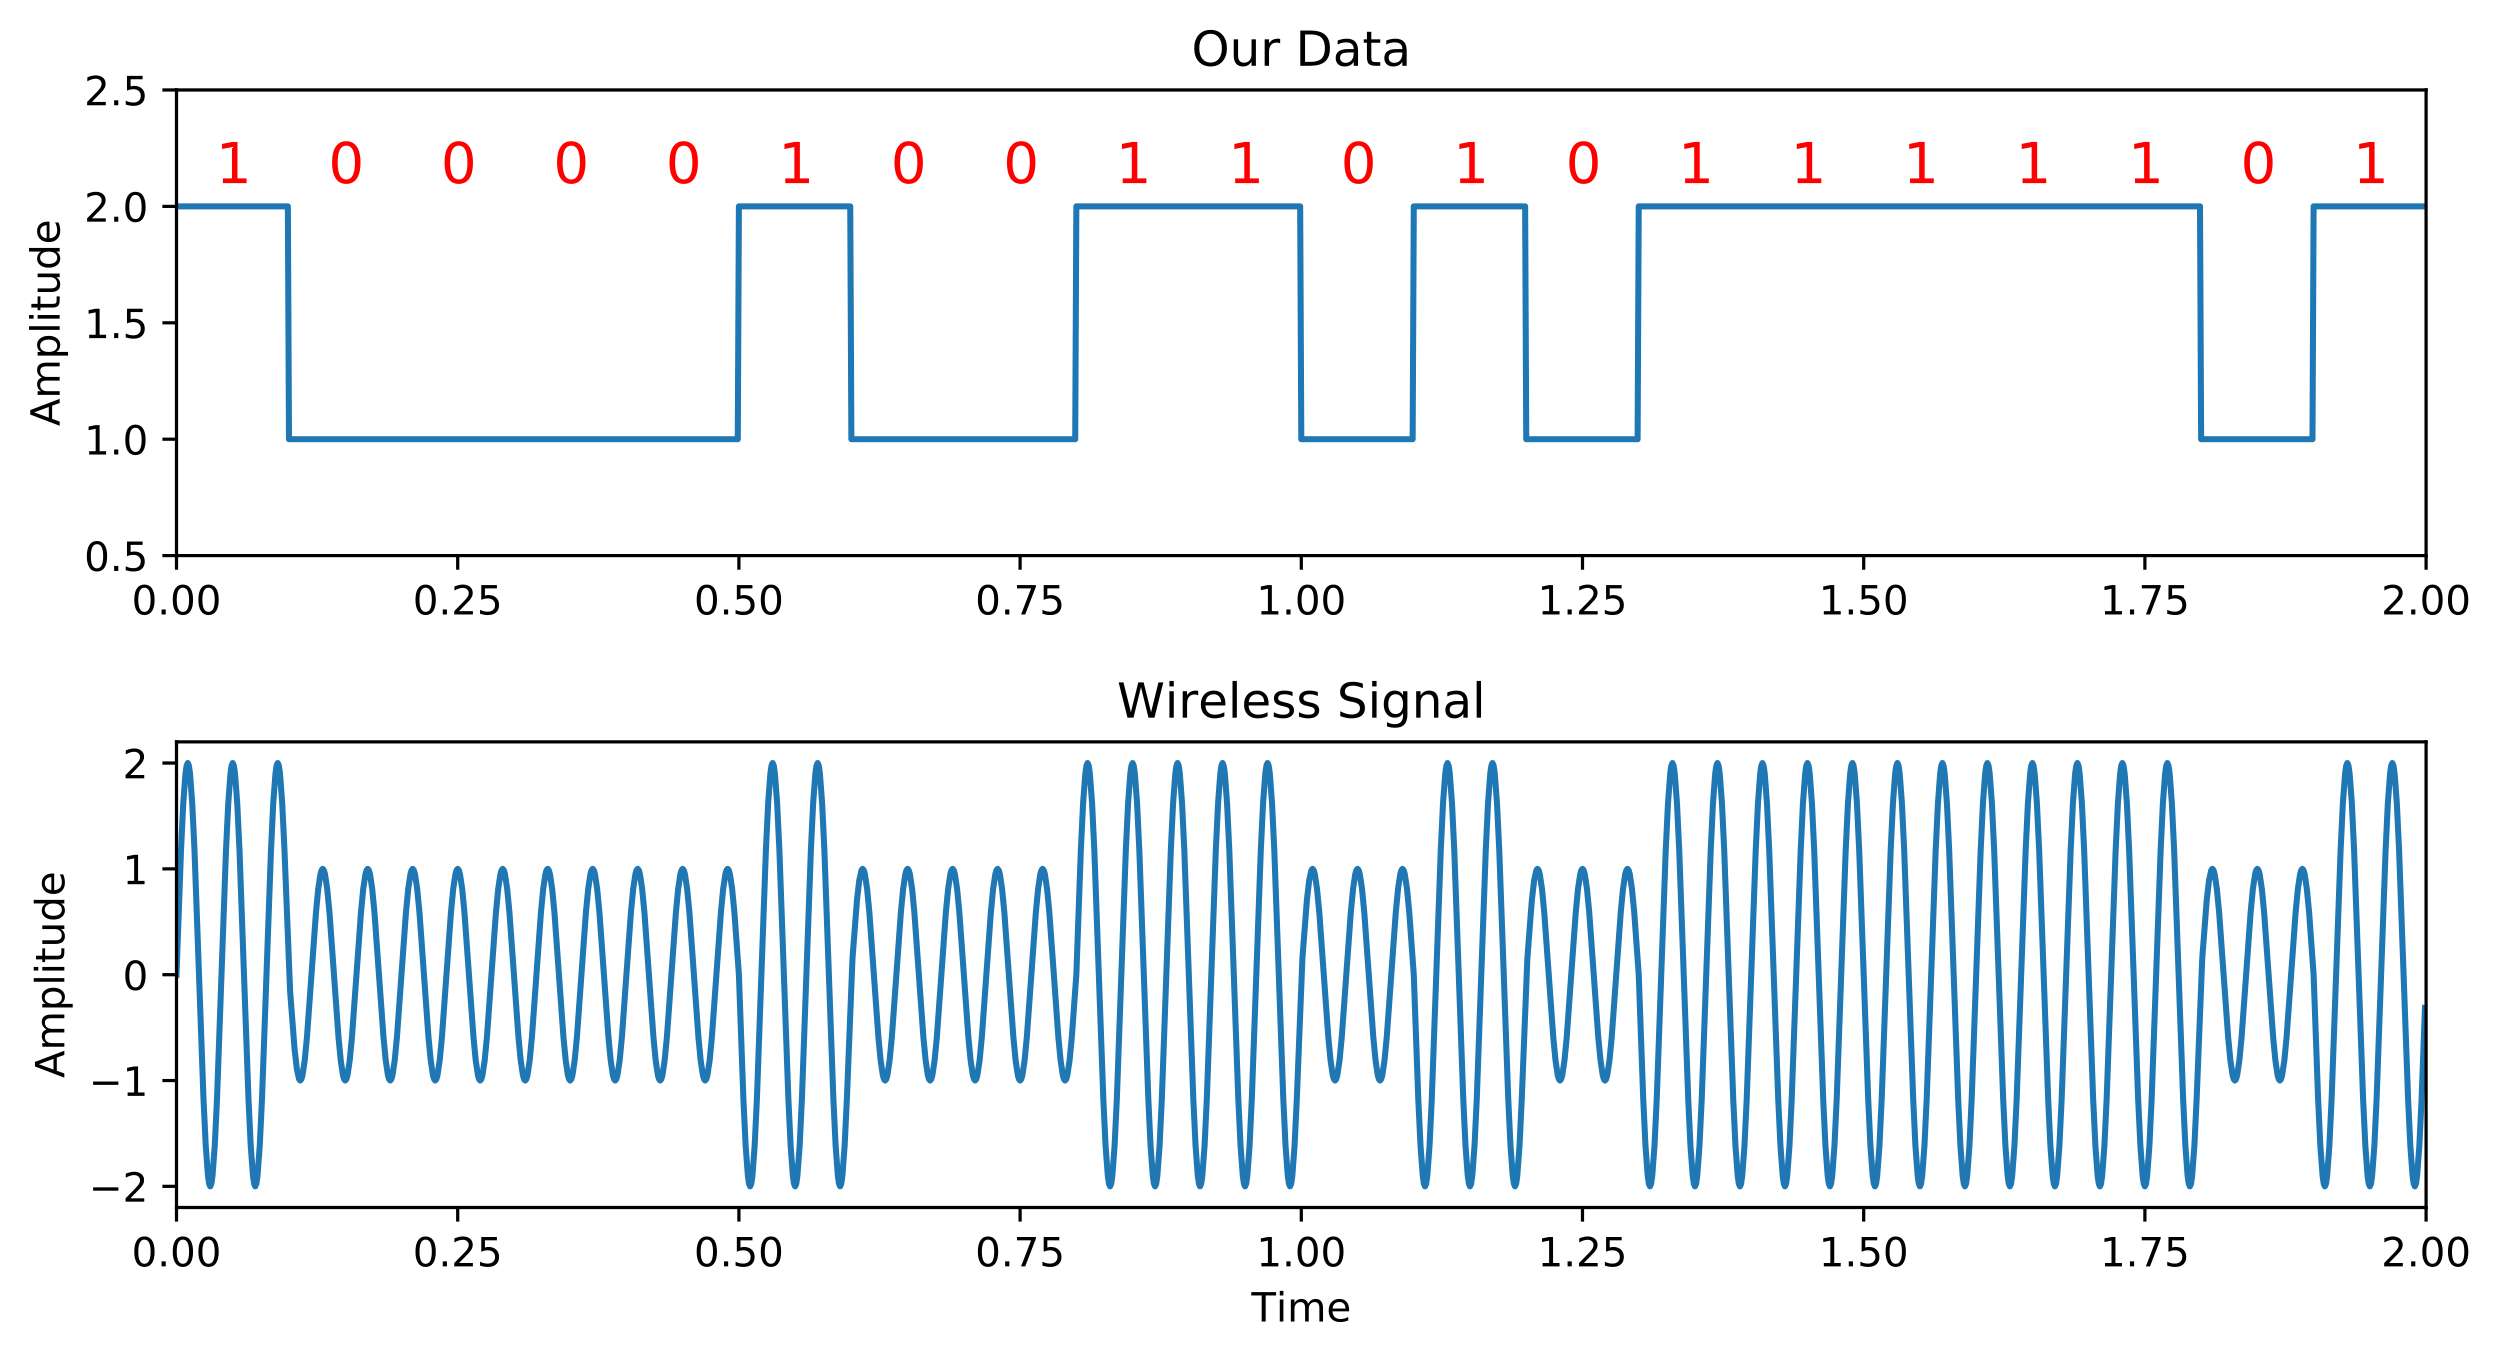 <?xml version="1.0" encoding="utf-8" standalone="no"?>
<!DOCTYPE svg PUBLIC "-//W3C//DTD SVG 1.1//EN"
  "http://www.w3.org/Graphics/SVG/1.1/DTD/svg11.dtd">
<!-- Created with matplotlib (https://matplotlib.org/) -->
<svg height="337.074pt" version="1.1" viewBox="0 0 620.114 337.074" width="620.114pt" xmlns="http://www.w3.org/2000/svg" xmlns:xlink="http://www.w3.org/1999/xlink">
 <defs>
  <style type="text/css">
*{stroke-linecap:butt;stroke-linejoin:round;}
  </style>
 </defs>
 <g id="figure_1">
  <g id="patch_1">
   <path d="M 0 337.074 
L 620.114 337.074 
L 620.114 0 
L 0 0 
z
" style="fill:#ffffff;"/>
  </g>
  <g id="axes_1">
   <g id="patch_2">
    <path d="M 43.781 137.818 
L 601.781 137.818 
L 601.781 22.318 
L 43.781 22.318 
z
" style="fill:#ffffff;"/>
   </g>
   <g id="matplotlib.axis_1">
    <g id="xtick_1">
     <g id="line2d_1">
      <defs>
       <path d="M 0 0 
L 0 3.5 
" id="m0d2f44da60" style="stroke:#000000;stroke-width:0.8;"/>
      </defs>
      <g>
       <use style="stroke:#000000;stroke-width:0.8;" x="43.781" xlink:href="#m0d2f44da60" y="137.818"/>
      </g>
     </g>
     <g id="text_1">
      <!-- 0.00 -->
      <defs>
       <path d="M 31.781 66.406 
Q 24.172 66.406 20.328 58.906 
Q 16.5 51.422 16.5 36.375 
Q 16.5 21.391 20.328 13.891 
Q 24.172 6.391 31.781 6.391 
Q 39.453 6.391 43.281 13.891 
Q 47.125 21.391 47.125 36.375 
Q 47.125 51.422 43.281 58.906 
Q 39.453 66.406 31.781 66.406 
z
M 31.781 74.219 
Q 44.047 74.219 50.516 64.516 
Q 56.984 54.828 56.984 36.375 
Q 56.984 17.969 50.516 8.266 
Q 44.047 -1.422 31.781 -1.422 
Q 19.531 -1.422 13.062 8.266 
Q 6.594 17.969 6.594 36.375 
Q 6.594 54.828 13.062 64.516 
Q 19.531 74.219 31.781 74.219 
z
" id="DejaVuSans-48"/>
       <path d="M 10.688 12.406 
L 21 12.406 
L 21 0 
L 10.688 0 
z
" id="DejaVuSans-46"/>
      </defs>
      <g transform="translate(32.648 152.417)scale(0.1 -0.1)">
       <use xlink:href="#DejaVuSans-48"/>
       <use x="63.623" xlink:href="#DejaVuSans-46"/>
       <use x="95.41" xlink:href="#DejaVuSans-48"/>
       <use x="159.033" xlink:href="#DejaVuSans-48"/>
      </g>
     </g>
    </g>
    <g id="xtick_2">
     <g id="line2d_2">
      <g>
       <use style="stroke:#000000;stroke-width:0.8;" x="113.531" xlink:href="#m0d2f44da60" y="137.818"/>
      </g>
     </g>
     <g id="text_2">
      <!-- 0.25 -->
      <defs>
       <path d="M 19.188 8.297 
L 53.609 8.297 
L 53.609 0 
L 7.328 0 
L 7.328 8.297 
Q 12.938 14.109 22.625 23.891 
Q 32.328 33.688 34.812 36.531 
Q 39.547 41.844 41.422 45.531 
Q 43.312 49.219 43.312 52.781 
Q 43.312 58.594 39.234 62.25 
Q 35.156 65.922 28.609 65.922 
Q 23.969 65.922 18.812 64.312 
Q 13.672 62.703 7.812 59.422 
L 7.812 69.391 
Q 13.766 71.781 18.938 73 
Q 24.125 74.219 28.422 74.219 
Q 39.75 74.219 46.484 68.547 
Q 53.219 62.891 53.219 53.422 
Q 53.219 48.922 51.531 44.891 
Q 49.859 40.875 45.406 35.406 
Q 44.188 33.984 37.641 27.219 
Q 31.109 20.453 19.188 8.297 
z
" id="DejaVuSans-50"/>
       <path d="M 10.797 72.906 
L 49.516 72.906 
L 49.516 64.594 
L 19.828 64.594 
L 19.828 46.734 
Q 21.969 47.469 24.109 47.828 
Q 26.266 48.188 28.422 48.188 
Q 40.625 48.188 47.75 41.5 
Q 54.891 34.812 54.891 23.391 
Q 54.891 11.625 47.562 5.094 
Q 40.234 -1.422 26.906 -1.422 
Q 22.312 -1.422 17.547 -0.641 
Q 12.797 0.141 7.719 1.703 
L 7.719 11.625 
Q 12.109 9.234 16.797 8.062 
Q 21.484 6.891 26.703 6.891 
Q 35.156 6.891 40.078 11.328 
Q 45.016 15.766 45.016 23.391 
Q 45.016 31 40.078 35.438 
Q 35.156 39.891 26.703 39.891 
Q 22.75 39.891 18.812 39.016 
Q 14.891 38.141 10.797 36.281 
z
" id="DejaVuSans-53"/>
      </defs>
      <g transform="translate(102.398 152.417)scale(0.1 -0.1)">
       <use xlink:href="#DejaVuSans-48"/>
       <use x="63.623" xlink:href="#DejaVuSans-46"/>
       <use x="95.41" xlink:href="#DejaVuSans-50"/>
       <use x="159.033" xlink:href="#DejaVuSans-53"/>
      </g>
     </g>
    </g>
    <g id="xtick_3">
     <g id="line2d_3">
      <g>
       <use style="stroke:#000000;stroke-width:0.8;" x="183.281" xlink:href="#m0d2f44da60" y="137.818"/>
      </g>
     </g>
     <g id="text_3">
      <!-- 0.50 -->
      <g transform="translate(172.148 152.417)scale(0.1 -0.1)">
       <use xlink:href="#DejaVuSans-48"/>
       <use x="63.623" xlink:href="#DejaVuSans-46"/>
       <use x="95.41" xlink:href="#DejaVuSans-53"/>
       <use x="159.033" xlink:href="#DejaVuSans-48"/>
      </g>
     </g>
    </g>
    <g id="xtick_4">
     <g id="line2d_4">
      <g>
       <use style="stroke:#000000;stroke-width:0.8;" x="253.031" xlink:href="#m0d2f44da60" y="137.818"/>
      </g>
     </g>
     <g id="text_4">
      <!-- 0.75 -->
      <defs>
       <path d="M 8.203 72.906 
L 55.078 72.906 
L 55.078 68.703 
L 28.609 0 
L 18.312 0 
L 43.219 64.594 
L 8.203 64.594 
z
" id="DejaVuSans-55"/>
      </defs>
      <g transform="translate(241.898 152.417)scale(0.1 -0.1)">
       <use xlink:href="#DejaVuSans-48"/>
       <use x="63.623" xlink:href="#DejaVuSans-46"/>
       <use x="95.41" xlink:href="#DejaVuSans-55"/>
       <use x="159.033" xlink:href="#DejaVuSans-53"/>
      </g>
     </g>
    </g>
    <g id="xtick_5">
     <g id="line2d_5">
      <g>
       <use style="stroke:#000000;stroke-width:0.8;" x="322.781" xlink:href="#m0d2f44da60" y="137.818"/>
      </g>
     </g>
     <g id="text_5">
      <!-- 1.00 -->
      <defs>
       <path d="M 12.406 8.297 
L 28.516 8.297 
L 28.516 63.922 
L 10.984 60.406 
L 10.984 69.391 
L 28.422 72.906 
L 38.281 72.906 
L 38.281 8.297 
L 54.391 8.297 
L 54.391 0 
L 12.406 0 
z
" id="DejaVuSans-49"/>
      </defs>
      <g transform="translate(311.648 152.417)scale(0.1 -0.1)">
       <use xlink:href="#DejaVuSans-49"/>
       <use x="63.623" xlink:href="#DejaVuSans-46"/>
       <use x="95.41" xlink:href="#DejaVuSans-48"/>
       <use x="159.033" xlink:href="#DejaVuSans-48"/>
      </g>
     </g>
    </g>
    <g id="xtick_6">
     <g id="line2d_6">
      <g>
       <use style="stroke:#000000;stroke-width:0.8;" x="392.531" xlink:href="#m0d2f44da60" y="137.818"/>
      </g>
     </g>
     <g id="text_6">
      <!-- 1.25 -->
      <g transform="translate(381.398 152.417)scale(0.1 -0.1)">
       <use xlink:href="#DejaVuSans-49"/>
       <use x="63.623" xlink:href="#DejaVuSans-46"/>
       <use x="95.41" xlink:href="#DejaVuSans-50"/>
       <use x="159.033" xlink:href="#DejaVuSans-53"/>
      </g>
     </g>
    </g>
    <g id="xtick_7">
     <g id="line2d_7">
      <g>
       <use style="stroke:#000000;stroke-width:0.8;" x="462.281" xlink:href="#m0d2f44da60" y="137.818"/>
      </g>
     </g>
     <g id="text_7">
      <!-- 1.50 -->
      <g transform="translate(451.148 152.417)scale(0.1 -0.1)">
       <use xlink:href="#DejaVuSans-49"/>
       <use x="63.623" xlink:href="#DejaVuSans-46"/>
       <use x="95.41" xlink:href="#DejaVuSans-53"/>
       <use x="159.033" xlink:href="#DejaVuSans-48"/>
      </g>
     </g>
    </g>
    <g id="xtick_8">
     <g id="line2d_8">
      <g>
       <use style="stroke:#000000;stroke-width:0.8;" x="532.031" xlink:href="#m0d2f44da60" y="137.818"/>
      </g>
     </g>
     <g id="text_8">
      <!-- 1.75 -->
      <g transform="translate(520.898 152.417)scale(0.1 -0.1)">
       <use xlink:href="#DejaVuSans-49"/>
       <use x="63.623" xlink:href="#DejaVuSans-46"/>
       <use x="95.41" xlink:href="#DejaVuSans-55"/>
       <use x="159.033" xlink:href="#DejaVuSans-53"/>
      </g>
     </g>
    </g>
    <g id="xtick_9">
     <g id="line2d_9">
      <g>
       <use style="stroke:#000000;stroke-width:0.8;" x="601.781" xlink:href="#m0d2f44da60" y="137.818"/>
      </g>
     </g>
     <g id="text_9">
      <!-- 2.00 -->
      <g transform="translate(590.648 152.417)scale(0.1 -0.1)">
       <use xlink:href="#DejaVuSans-50"/>
       <use x="63.623" xlink:href="#DejaVuSans-46"/>
       <use x="95.41" xlink:href="#DejaVuSans-48"/>
       <use x="159.033" xlink:href="#DejaVuSans-48"/>
      </g>
     </g>
    </g>
   </g>
   <g id="matplotlib.axis_2">
    <g id="ytick_1">
     <g id="line2d_10">
      <defs>
       <path d="M 0 0 
L -3.5 0 
" id="ma589d0f7f2" style="stroke:#000000;stroke-width:0.8;"/>
      </defs>
      <g>
       <use style="stroke:#000000;stroke-width:0.8;" x="43.781" xlink:href="#ma589d0f7f2" y="137.818"/>
      </g>
     </g>
     <g id="text_10">
      <!-- 0.5 -->
      <g transform="translate(20.878 141.617)scale(0.1 -0.1)">
       <use xlink:href="#DejaVuSans-48"/>
       <use x="63.623" xlink:href="#DejaVuSans-46"/>
       <use x="95.41" xlink:href="#DejaVuSans-53"/>
      </g>
     </g>
    </g>
    <g id="ytick_2">
     <g id="line2d_11">
      <g>
       <use style="stroke:#000000;stroke-width:0.8;" x="43.781" xlink:href="#ma589d0f7f2" y="108.943"/>
      </g>
     </g>
     <g id="text_11">
      <!-- 1.0 -->
      <g transform="translate(20.878 112.742)scale(0.1 -0.1)">
       <use xlink:href="#DejaVuSans-49"/>
       <use x="63.623" xlink:href="#DejaVuSans-46"/>
       <use x="95.41" xlink:href="#DejaVuSans-48"/>
      </g>
     </g>
    </g>
    <g id="ytick_3">
     <g id="line2d_12">
      <g>
       <use style="stroke:#000000;stroke-width:0.8;" x="43.781" xlink:href="#ma589d0f7f2" y="80.068"/>
      </g>
     </g>
     <g id="text_12">
      <!-- 1.5 -->
      <g transform="translate(20.878 83.867)scale(0.1 -0.1)">
       <use xlink:href="#DejaVuSans-49"/>
       <use x="63.623" xlink:href="#DejaVuSans-46"/>
       <use x="95.41" xlink:href="#DejaVuSans-53"/>
      </g>
     </g>
    </g>
    <g id="ytick_4">
     <g id="line2d_13">
      <g>
       <use style="stroke:#000000;stroke-width:0.8;" x="43.781" xlink:href="#ma589d0f7f2" y="51.193"/>
      </g>
     </g>
     <g id="text_13">
      <!-- 2.0 -->
      <g transform="translate(20.878 54.992)scale(0.1 -0.1)">
       <use xlink:href="#DejaVuSans-50"/>
       <use x="63.623" xlink:href="#DejaVuSans-46"/>
       <use x="95.41" xlink:href="#DejaVuSans-48"/>
      </g>
     </g>
    </g>
    <g id="ytick_5">
     <g id="line2d_14">
      <g>
       <use style="stroke:#000000;stroke-width:0.8;" x="43.781" xlink:href="#ma589d0f7f2" y="22.318"/>
      </g>
     </g>
     <g id="text_14">
      <!-- 2.5 -->
      <g transform="translate(20.878 26.117)scale(0.1 -0.1)">
       <use xlink:href="#DejaVuSans-50"/>
       <use x="63.623" xlink:href="#DejaVuSans-46"/>
       <use x="95.41" xlink:href="#DejaVuSans-53"/>
      </g>
     </g>
    </g>
    <g id="text_15">
     <!-- Amplitude -->
     <defs>
      <path d="M 34.188 63.188 
L 20.797 26.906 
L 47.609 26.906 
z
M 28.609 72.906 
L 39.797 72.906 
L 67.578 0 
L 57.328 0 
L 50.688 18.703 
L 17.828 18.703 
L 11.188 0 
L 0.781 0 
z
" id="DejaVuSans-65"/>
      <path d="M 52 44.188 
Q 55.375 50.25 60.062 53.125 
Q 64.75 56 71.094 56 
Q 79.641 56 84.281 50.016 
Q 88.922 44.047 88.922 33.016 
L 88.922 0 
L 79.891 0 
L 79.891 32.719 
Q 79.891 40.578 77.094 44.375 
Q 74.312 48.188 68.609 48.188 
Q 61.625 48.188 57.562 43.547 
Q 53.516 38.922 53.516 30.906 
L 53.516 0 
L 44.484 0 
L 44.484 32.719 
Q 44.484 40.625 41.703 44.406 
Q 38.922 48.188 33.109 48.188 
Q 26.219 48.188 22.156 43.531 
Q 18.109 38.875 18.109 30.906 
L 18.109 0 
L 9.078 0 
L 9.078 54.688 
L 18.109 54.688 
L 18.109 46.188 
Q 21.188 51.219 25.484 53.609 
Q 29.781 56 35.688 56 
Q 41.656 56 45.828 52.969 
Q 50 49.953 52 44.188 
z
" id="DejaVuSans-109"/>
      <path d="M 18.109 8.203 
L 18.109 -20.797 
L 9.078 -20.797 
L 9.078 54.688 
L 18.109 54.688 
L 18.109 46.391 
Q 20.953 51.266 25.266 53.625 
Q 29.594 56 35.594 56 
Q 45.562 56 51.781 48.094 
Q 58.016 40.188 58.016 27.297 
Q 58.016 14.406 51.781 6.484 
Q 45.562 -1.422 35.594 -1.422 
Q 29.594 -1.422 25.266 0.953 
Q 20.953 3.328 18.109 8.203 
z
M 48.688 27.297 
Q 48.688 37.203 44.609 42.844 
Q 40.531 48.484 33.406 48.484 
Q 26.266 48.484 22.188 42.844 
Q 18.109 37.203 18.109 27.297 
Q 18.109 17.391 22.188 11.75 
Q 26.266 6.109 33.406 6.109 
Q 40.531 6.109 44.609 11.75 
Q 48.688 17.391 48.688 27.297 
z
" id="DejaVuSans-112"/>
      <path d="M 9.422 75.984 
L 18.406 75.984 
L 18.406 0 
L 9.422 0 
z
" id="DejaVuSans-108"/>
      <path d="M 9.422 54.688 
L 18.406 54.688 
L 18.406 0 
L 9.422 0 
z
M 9.422 75.984 
L 18.406 75.984 
L 18.406 64.594 
L 9.422 64.594 
z
" id="DejaVuSans-105"/>
      <path d="M 18.312 70.219 
L 18.312 54.688 
L 36.812 54.688 
L 36.812 47.703 
L 18.312 47.703 
L 18.312 18.016 
Q 18.312 11.328 20.141 9.422 
Q 21.969 7.516 27.594 7.516 
L 36.812 7.516 
L 36.812 0 
L 27.594 0 
Q 17.188 0 13.234 3.875 
Q 9.281 7.766 9.281 18.016 
L 9.281 47.703 
L 2.688 47.703 
L 2.688 54.688 
L 9.281 54.688 
L 9.281 70.219 
z
" id="DejaVuSans-116"/>
      <path d="M 8.5 21.578 
L 8.5 54.688 
L 17.484 54.688 
L 17.484 21.922 
Q 17.484 14.156 20.5 10.266 
Q 23.531 6.391 29.594 6.391 
Q 36.859 6.391 41.078 11.031 
Q 45.312 15.672 45.312 23.688 
L 45.312 54.688 
L 54.297 54.688 
L 54.297 0 
L 45.312 0 
L 45.312 8.406 
Q 42.047 3.422 37.719 1 
Q 33.406 -1.422 27.688 -1.422 
Q 18.266 -1.422 13.375 4.438 
Q 8.5 10.297 8.5 21.578 
z
M 31.109 56 
z
" id="DejaVuSans-117"/>
      <path d="M 45.406 46.391 
L 45.406 75.984 
L 54.391 75.984 
L 54.391 0 
L 45.406 0 
L 45.406 8.203 
Q 42.578 3.328 38.25 0.953 
Q 33.938 -1.422 27.875 -1.422 
Q 17.969 -1.422 11.734 6.484 
Q 5.516 14.406 5.516 27.297 
Q 5.516 40.188 11.734 48.094 
Q 17.969 56 27.875 56 
Q 33.938 56 38.25 53.625 
Q 42.578 51.266 45.406 46.391 
z
M 14.797 27.297 
Q 14.797 17.391 18.875 11.75 
Q 22.953 6.109 30.078 6.109 
Q 37.203 6.109 41.297 11.75 
Q 45.406 17.391 45.406 27.297 
Q 45.406 37.203 41.297 42.844 
Q 37.203 48.484 30.078 48.484 
Q 22.953 48.484 18.875 42.844 
Q 14.797 37.203 14.797 27.297 
z
" id="DejaVuSans-100"/>
      <path d="M 56.203 29.594 
L 56.203 25.203 
L 14.891 25.203 
Q 15.484 15.922 20.484 11.062 
Q 25.484 6.203 34.422 6.203 
Q 39.594 6.203 44.453 7.469 
Q 49.312 8.734 54.109 11.281 
L 54.109 2.781 
Q 49.266 0.734 44.188 -0.344 
Q 39.109 -1.422 33.891 -1.422 
Q 20.797 -1.422 13.156 6.188 
Q 5.516 13.812 5.516 26.812 
Q 5.516 40.234 12.766 48.109 
Q 20.016 56 32.328 56 
Q 43.359 56 49.781 48.891 
Q 56.203 41.797 56.203 29.594 
z
M 47.219 32.234 
Q 47.125 39.594 43.094 43.984 
Q 39.062 48.391 32.422 48.391 
Q 24.906 48.391 20.391 44.141 
Q 15.875 39.891 15.188 32.172 
z
" id="DejaVuSans-101"/>
     </defs>
     <g transform="translate(14.798 105.691)rotate(-90)scale(0.1 -0.1)">
      <use xlink:href="#DejaVuSans-65"/>
      <use x="68.408" xlink:href="#DejaVuSans-109"/>
      <use x="165.82" xlink:href="#DejaVuSans-112"/>
      <use x="229.297" xlink:href="#DejaVuSans-108"/>
      <use x="257.08" xlink:href="#DejaVuSans-105"/>
      <use x="284.863" xlink:href="#DejaVuSans-116"/>
      <use x="324.072" xlink:href="#DejaVuSans-117"/>
      <use x="387.451" xlink:href="#DejaVuSans-100"/>
      <use x="450.928" xlink:href="#DejaVuSans-101"/>
     </g>
    </g>
   </g>
   <g id="line2d_15">
    <path clip-path="url(#p7cd2fe6e8d)" d="M 43.781 51.193 
L 71.402 51.193 
L 71.681 108.943 
L 183.002 108.943 
L 183.281 51.193 
L 210.902 51.193 
L 211.181 108.943 
L 266.702 108.943 
L 266.981 51.193 
L 322.502 51.193 
L 322.781 108.943 
L 350.402 108.943 
L 350.681 51.193 
L 378.302 51.193 
L 378.581 108.943 
L 406.202 108.943 
L 406.481 51.193 
L 545.702 51.193 
L 545.981 108.943 
L 573.602 108.943 
L 573.881 51.193 
L 601.502 51.193 
L 601.502 51.193 
" style="fill:none;stroke:#1f77b4;stroke-linecap:square;stroke-width:1.5;"/>
   </g>
   <g id="patch_3">
    <path d="M 43.781 137.818 
L 43.781 22.318 
" style="fill:none;stroke:#000000;stroke-linecap:square;stroke-linejoin:miter;stroke-width:0.8;"/>
   </g>
   <g id="patch_4">
    <path d="M 601.781 137.818 
L 601.781 22.318 
" style="fill:none;stroke:#000000;stroke-linecap:square;stroke-linejoin:miter;stroke-width:0.8;"/>
   </g>
   <g id="patch_5">
    <path d="M 43.781 137.818 
L 601.781 137.818 
" style="fill:none;stroke:#000000;stroke-linecap:square;stroke-linejoin:miter;stroke-width:0.8;"/>
   </g>
   <g id="patch_6">
    <path d="M 43.781 22.318 
L 601.781 22.318 
" style="fill:none;stroke:#000000;stroke-linecap:square;stroke-linejoin:miter;stroke-width:0.8;"/>
   </g>
   <g id="text_16">
    <!-- 1 -->
    <g style="fill:#ff0000;" transform="translate(53.546 45.418)scale(0.14 -0.14)">
     <use xlink:href="#DejaVuSans-49"/>
    </g>
   </g>
   <g id="text_17">
    <!-- 0 -->
    <g style="fill:#ff0000;" transform="translate(81.446 45.418)scale(0.14 -0.14)">
     <use xlink:href="#DejaVuSans-48"/>
    </g>
   </g>
   <g id="text_18">
    <!-- 0 -->
    <g style="fill:#ff0000;" transform="translate(109.346 45.418)scale(0.14 -0.14)">
     <use xlink:href="#DejaVuSans-48"/>
    </g>
   </g>
   <g id="text_19">
    <!-- 0 -->
    <g style="fill:#ff0000;" transform="translate(137.246 45.418)scale(0.14 -0.14)">
     <use xlink:href="#DejaVuSans-48"/>
    </g>
   </g>
   <g id="text_20">
    <!-- 0 -->
    <g style="fill:#ff0000;" transform="translate(165.146 45.418)scale(0.14 -0.14)">
     <use xlink:href="#DejaVuSans-48"/>
    </g>
   </g>
   <g id="text_21">
    <!-- 1 -->
    <g style="fill:#ff0000;" transform="translate(193.046 45.418)scale(0.14 -0.14)">
     <use xlink:href="#DejaVuSans-49"/>
    </g>
   </g>
   <g id="text_22">
    <!-- 0 -->
    <g style="fill:#ff0000;" transform="translate(220.946 45.418)scale(0.14 -0.14)">
     <use xlink:href="#DejaVuSans-48"/>
    </g>
   </g>
   <g id="text_23">
    <!-- 0 -->
    <g style="fill:#ff0000;" transform="translate(248.846 45.418)scale(0.14 -0.14)">
     <use xlink:href="#DejaVuSans-48"/>
    </g>
   </g>
   <g id="text_24">
    <!-- 1 -->
    <g style="fill:#ff0000;" transform="translate(276.746 45.418)scale(0.14 -0.14)">
     <use xlink:href="#DejaVuSans-49"/>
    </g>
   </g>
   <g id="text_25">
    <!-- 1 -->
    <g style="fill:#ff0000;" transform="translate(304.646 45.418)scale(0.14 -0.14)">
     <use xlink:href="#DejaVuSans-49"/>
    </g>
   </g>
   <g id="text_26">
    <!-- 0 -->
    <g style="fill:#ff0000;" transform="translate(332.546 45.418)scale(0.14 -0.14)">
     <use xlink:href="#DejaVuSans-48"/>
    </g>
   </g>
   <g id="text_27">
    <!-- 1 -->
    <g style="fill:#ff0000;" transform="translate(360.446 45.418)scale(0.14 -0.14)">
     <use xlink:href="#DejaVuSans-49"/>
    </g>
   </g>
   <g id="text_28">
    <!-- 0 -->
    <g style="fill:#ff0000;" transform="translate(388.346 45.418)scale(0.14 -0.14)">
     <use xlink:href="#DejaVuSans-48"/>
    </g>
   </g>
   <g id="text_29">
    <!-- 1 -->
    <g style="fill:#ff0000;" transform="translate(416.246 45.418)scale(0.14 -0.14)">
     <use xlink:href="#DejaVuSans-49"/>
    </g>
   </g>
   <g id="text_30">
    <!-- 1 -->
    <g style="fill:#ff0000;" transform="translate(444.146 45.418)scale(0.14 -0.14)">
     <use xlink:href="#DejaVuSans-49"/>
    </g>
   </g>
   <g id="text_31">
    <!-- 1 -->
    <g style="fill:#ff0000;" transform="translate(472.046 45.418)scale(0.14 -0.14)">
     <use xlink:href="#DejaVuSans-49"/>
    </g>
   </g>
   <g id="text_32">
    <!-- 1 -->
    <g style="fill:#ff0000;" transform="translate(499.946 45.418)scale(0.14 -0.14)">
     <use xlink:href="#DejaVuSans-49"/>
    </g>
   </g>
   <g id="text_33">
    <!-- 1 -->
    <g style="fill:#ff0000;" transform="translate(527.846 45.418)scale(0.14 -0.14)">
     <use xlink:href="#DejaVuSans-49"/>
    </g>
   </g>
   <g id="text_34">
    <!-- 0 -->
    <g style="fill:#ff0000;" transform="translate(555.746 45.418)scale(0.14 -0.14)">
     <use xlink:href="#DejaVuSans-48"/>
    </g>
   </g>
   <g id="text_35">
    <!-- 1 -->
    <g style="fill:#ff0000;" transform="translate(583.646 45.418)scale(0.14 -0.14)">
     <use xlink:href="#DejaVuSans-49"/>
    </g>
   </g>
   <g id="text_36">
    <!-- Our Data -->
    <defs>
     <path d="M 39.406 66.219 
Q 28.656 66.219 22.328 58.203 
Q 16.016 50.203 16.016 36.375 
Q 16.016 22.609 22.328 14.594 
Q 28.656 6.594 39.406 6.594 
Q 50.141 6.594 56.422 14.594 
Q 62.703 22.609 62.703 36.375 
Q 62.703 50.203 56.422 58.203 
Q 50.141 66.219 39.406 66.219 
z
M 39.406 74.219 
Q 54.734 74.219 63.906 63.938 
Q 73.094 53.656 73.094 36.375 
Q 73.094 19.141 63.906 8.859 
Q 54.734 -1.422 39.406 -1.422 
Q 24.031 -1.422 14.812 8.828 
Q 5.609 19.094 5.609 36.375 
Q 5.609 53.656 14.812 63.938 
Q 24.031 74.219 39.406 74.219 
z
" id="DejaVuSans-79"/>
     <path d="M 41.109 46.297 
Q 39.594 47.172 37.812 47.578 
Q 36.031 48 33.891 48 
Q 26.266 48 22.188 43.047 
Q 18.109 38.094 18.109 28.812 
L 18.109 0 
L 9.078 0 
L 9.078 54.688 
L 18.109 54.688 
L 18.109 46.188 
Q 20.953 51.172 25.484 53.578 
Q 30.031 56 36.531 56 
Q 37.453 56 38.578 55.875 
Q 39.703 55.766 41.062 55.516 
z
" id="DejaVuSans-114"/>
     <path id="DejaVuSans-32"/>
     <path d="M 19.672 64.797 
L 19.672 8.109 
L 31.594 8.109 
Q 46.688 8.109 53.688 14.938 
Q 60.688 21.781 60.688 36.531 
Q 60.688 51.172 53.688 57.984 
Q 46.688 64.797 31.594 64.797 
z
M 9.812 72.906 
L 30.078 72.906 
Q 51.266 72.906 61.172 64.094 
Q 71.094 55.281 71.094 36.531 
Q 71.094 17.672 61.125 8.828 
Q 51.172 0 30.078 0 
L 9.812 0 
z
" id="DejaVuSans-68"/>
     <path d="M 34.281 27.484 
Q 23.391 27.484 19.188 25 
Q 14.984 22.516 14.984 16.5 
Q 14.984 11.719 18.141 8.906 
Q 21.297 6.109 26.703 6.109 
Q 34.188 6.109 38.703 11.406 
Q 43.219 16.703 43.219 25.484 
L 43.219 27.484 
z
M 52.203 31.203 
L 52.203 0 
L 43.219 0 
L 43.219 8.297 
Q 40.141 3.328 35.547 0.953 
Q 30.953 -1.422 24.312 -1.422 
Q 15.922 -1.422 10.953 3.297 
Q 6 8.016 6 15.922 
Q 6 25.141 12.172 29.828 
Q 18.359 34.516 30.609 34.516 
L 43.219 34.516 
L 43.219 35.406 
Q 43.219 41.609 39.141 45 
Q 35.062 48.391 27.688 48.391 
Q 23 48.391 18.547 47.266 
Q 14.109 46.141 10.016 43.891 
L 10.016 52.203 
Q 14.938 54.109 19.578 55.047 
Q 24.219 56 28.609 56 
Q 40.484 56 46.344 49.844 
Q 52.203 43.703 52.203 31.203 
z
" id="DejaVuSans-97"/>
    </defs>
    <g transform="translate(295.556 16.318)scale(0.12 -0.12)">
     <use xlink:href="#DejaVuSans-79"/>
     <use x="78.711" xlink:href="#DejaVuSans-117"/>
     <use x="142.09" xlink:href="#DejaVuSans-114"/>
     <use x="183.203" xlink:href="#DejaVuSans-32"/>
     <use x="214.99" xlink:href="#DejaVuSans-68"/>
     <use x="291.992" xlink:href="#DejaVuSans-97"/>
     <use x="353.271" xlink:href="#DejaVuSans-116"/>
     <use x="392.48" xlink:href="#DejaVuSans-97"/>
    </g>
   </g>
  </g>
  <g id="axes_2">
   <g id="patch_7">
    <path d="M 43.781 299.518 
L 601.781 299.518 
L 601.781 184.018 
L 43.781 184.018 
z
" style="fill:#ffffff;"/>
   </g>
   <g id="matplotlib.axis_3">
    <g id="xtick_10">
     <g id="line2d_16">
      <g>
       <use style="stroke:#000000;stroke-width:0.8;" x="43.781" xlink:href="#m0d2f44da60" y="299.518"/>
      </g>
     </g>
     <g id="text_37">
      <!-- 0.00 -->
      <g transform="translate(32.648 314.117)scale(0.1 -0.1)">
       <use xlink:href="#DejaVuSans-48"/>
       <use x="63.623" xlink:href="#DejaVuSans-46"/>
       <use x="95.41" xlink:href="#DejaVuSans-48"/>
       <use x="159.033" xlink:href="#DejaVuSans-48"/>
      </g>
     </g>
    </g>
    <g id="xtick_11">
     <g id="line2d_17">
      <g>
       <use style="stroke:#000000;stroke-width:0.8;" x="113.531" xlink:href="#m0d2f44da60" y="299.518"/>
      </g>
     </g>
     <g id="text_38">
      <!-- 0.25 -->
      <g transform="translate(102.398 314.117)scale(0.1 -0.1)">
       <use xlink:href="#DejaVuSans-48"/>
       <use x="63.623" xlink:href="#DejaVuSans-46"/>
       <use x="95.41" xlink:href="#DejaVuSans-50"/>
       <use x="159.033" xlink:href="#DejaVuSans-53"/>
      </g>
     </g>
    </g>
    <g id="xtick_12">
     <g id="line2d_18">
      <g>
       <use style="stroke:#000000;stroke-width:0.8;" x="183.281" xlink:href="#m0d2f44da60" y="299.518"/>
      </g>
     </g>
     <g id="text_39">
      <!-- 0.50 -->
      <g transform="translate(172.148 314.117)scale(0.1 -0.1)">
       <use xlink:href="#DejaVuSans-48"/>
       <use x="63.623" xlink:href="#DejaVuSans-46"/>
       <use x="95.41" xlink:href="#DejaVuSans-53"/>
       <use x="159.033" xlink:href="#DejaVuSans-48"/>
      </g>
     </g>
    </g>
    <g id="xtick_13">
     <g id="line2d_19">
      <g>
       <use style="stroke:#000000;stroke-width:0.8;" x="253.031" xlink:href="#m0d2f44da60" y="299.518"/>
      </g>
     </g>
     <g id="text_40">
      <!-- 0.75 -->
      <g transform="translate(241.898 314.117)scale(0.1 -0.1)">
       <use xlink:href="#DejaVuSans-48"/>
       <use x="63.623" xlink:href="#DejaVuSans-46"/>
       <use x="95.41" xlink:href="#DejaVuSans-55"/>
       <use x="159.033" xlink:href="#DejaVuSans-53"/>
      </g>
     </g>
    </g>
    <g id="xtick_14">
     <g id="line2d_20">
      <g>
       <use style="stroke:#000000;stroke-width:0.8;" x="322.781" xlink:href="#m0d2f44da60" y="299.518"/>
      </g>
     </g>
     <g id="text_41">
      <!-- 1.00 -->
      <g transform="translate(311.648 314.117)scale(0.1 -0.1)">
       <use xlink:href="#DejaVuSans-49"/>
       <use x="63.623" xlink:href="#DejaVuSans-46"/>
       <use x="95.41" xlink:href="#DejaVuSans-48"/>
       <use x="159.033" xlink:href="#DejaVuSans-48"/>
      </g>
     </g>
    </g>
    <g id="xtick_15">
     <g id="line2d_21">
      <g>
       <use style="stroke:#000000;stroke-width:0.8;" x="392.531" xlink:href="#m0d2f44da60" y="299.518"/>
      </g>
     </g>
     <g id="text_42">
      <!-- 1.25 -->
      <g transform="translate(381.398 314.117)scale(0.1 -0.1)">
       <use xlink:href="#DejaVuSans-49"/>
       <use x="63.623" xlink:href="#DejaVuSans-46"/>
       <use x="95.41" xlink:href="#DejaVuSans-50"/>
       <use x="159.033" xlink:href="#DejaVuSans-53"/>
      </g>
     </g>
    </g>
    <g id="xtick_16">
     <g id="line2d_22">
      <g>
       <use style="stroke:#000000;stroke-width:0.8;" x="462.281" xlink:href="#m0d2f44da60" y="299.518"/>
      </g>
     </g>
     <g id="text_43">
      <!-- 1.50 -->
      <g transform="translate(451.148 314.117)scale(0.1 -0.1)">
       <use xlink:href="#DejaVuSans-49"/>
       <use x="63.623" xlink:href="#DejaVuSans-46"/>
       <use x="95.41" xlink:href="#DejaVuSans-53"/>
       <use x="159.033" xlink:href="#DejaVuSans-48"/>
      </g>
     </g>
    </g>
    <g id="xtick_17">
     <g id="line2d_23">
      <g>
       <use style="stroke:#000000;stroke-width:0.8;" x="532.031" xlink:href="#m0d2f44da60" y="299.518"/>
      </g>
     </g>
     <g id="text_44">
      <!-- 1.75 -->
      <g transform="translate(520.898 314.117)scale(0.1 -0.1)">
       <use xlink:href="#DejaVuSans-49"/>
       <use x="63.623" xlink:href="#DejaVuSans-46"/>
       <use x="95.41" xlink:href="#DejaVuSans-55"/>
       <use x="159.033" xlink:href="#DejaVuSans-53"/>
      </g>
     </g>
    </g>
    <g id="xtick_18">
     <g id="line2d_24">
      <g>
       <use style="stroke:#000000;stroke-width:0.8;" x="601.781" xlink:href="#m0d2f44da60" y="299.518"/>
      </g>
     </g>
     <g id="text_45">
      <!-- 2.00 -->
      <g transform="translate(590.648 314.117)scale(0.1 -0.1)">
       <use xlink:href="#DejaVuSans-50"/>
       <use x="63.623" xlink:href="#DejaVuSans-46"/>
       <use x="95.41" xlink:href="#DejaVuSans-48"/>
       <use x="159.033" xlink:href="#DejaVuSans-48"/>
      </g>
     </g>
    </g>
    <g id="text_46">
     <!-- Time -->
     <defs>
      <path d="M -0.297 72.906 
L 61.375 72.906 
L 61.375 64.594 
L 35.5 64.594 
L 35.5 0 
L 25.594 0 
L 25.594 64.594 
L -0.297 64.594 
z
" id="DejaVuSans-84"/>
     </defs>
     <g transform="translate(310.394 327.795)scale(0.1 -0.1)">
      <use xlink:href="#DejaVuSans-84"/>
      <use x="61.037" xlink:href="#DejaVuSans-105"/>
      <use x="88.82" xlink:href="#DejaVuSans-109"/>
      <use x="186.232" xlink:href="#DejaVuSans-101"/>
     </g>
    </g>
   </g>
   <g id="matplotlib.axis_4">
    <g id="ytick_6">
     <g id="line2d_25">
      <g>
       <use style="stroke:#000000;stroke-width:0.8;" x="43.781" xlink:href="#ma589d0f7f2" y="294.268"/>
      </g>
     </g>
     <g id="text_47">
      <!-- −2 -->
      <defs>
       <path d="M 10.594 35.5 
L 73.188 35.5 
L 73.188 27.203 
L 10.594 27.203 
z
" id="DejaVuSans-8722"/>
      </defs>
      <g transform="translate(22.039 298.067)scale(0.1 -0.1)">
       <use xlink:href="#DejaVuSans-8722"/>
       <use x="83.789" xlink:href="#DejaVuSans-50"/>
      </g>
     </g>
    </g>
    <g id="ytick_7">
     <g id="line2d_26">
      <g>
       <use style="stroke:#000000;stroke-width:0.8;" x="43.781" xlink:href="#ma589d0f7f2" y="268.018"/>
      </g>
     </g>
     <g id="text_48">
      <!-- −1 -->
      <g transform="translate(22.039 271.817)scale(0.1 -0.1)">
       <use xlink:href="#DejaVuSans-8722"/>
       <use x="83.789" xlink:href="#DejaVuSans-49"/>
      </g>
     </g>
    </g>
    <g id="ytick_8">
     <g id="line2d_27">
      <g>
       <use style="stroke:#000000;stroke-width:0.8;" x="43.781" xlink:href="#ma589d0f7f2" y="241.768"/>
      </g>
     </g>
     <g id="text_49">
      <!-- 0 -->
      <g transform="translate(30.419 245.567)scale(0.1 -0.1)">
       <use xlink:href="#DejaVuSans-48"/>
      </g>
     </g>
    </g>
    <g id="ytick_9">
     <g id="line2d_28">
      <g>
       <use style="stroke:#000000;stroke-width:0.8;" x="43.781" xlink:href="#ma589d0f7f2" y="215.518"/>
      </g>
     </g>
     <g id="text_50">
      <!-- 1 -->
      <g transform="translate(30.419 219.317)scale(0.1 -0.1)">
       <use xlink:href="#DejaVuSans-49"/>
      </g>
     </g>
    </g>
    <g id="ytick_10">
     <g id="line2d_29">
      <g>
       <use style="stroke:#000000;stroke-width:0.8;" x="43.781" xlink:href="#ma589d0f7f2" y="189.268"/>
      </g>
     </g>
     <g id="text_51">
      <!-- 2 -->
      <g transform="translate(30.419 193.067)scale(0.1 -0.1)">
       <use xlink:href="#DejaVuSans-50"/>
      </g>
     </g>
    </g>
    <g id="text_52">
     <!-- Amplitude -->
     <g transform="translate(15.959 267.391)rotate(-90)scale(0.1 -0.1)">
      <use xlink:href="#DejaVuSans-65"/>
      <use x="68.408" xlink:href="#DejaVuSans-109"/>
      <use x="165.82" xlink:href="#DejaVuSans-112"/>
      <use x="229.297" xlink:href="#DejaVuSans-108"/>
      <use x="257.08" xlink:href="#DejaVuSans-105"/>
      <use x="284.863" xlink:href="#DejaVuSans-116"/>
      <use x="324.072" xlink:href="#DejaVuSans-117"/>
      <use x="387.451" xlink:href="#DejaVuSans-100"/>
      <use x="450.928" xlink:href="#DejaVuSans-101"/>
     </g>
    </g>
   </g>
   <g id="line2d_30">
    <path clip-path="url(#pd086b8f2a8)" d="M 43.781 241.768 
L 44.897 210.909 
L 45.455 199.295 
L 46.013 191.838 
L 46.292 189.914 
L 46.571 189.268 
L 46.85 189.914 
L 47.129 191.838 
L 47.687 199.295 
L 48.245 210.909 
L 49.361 241.768 
L 50.477 272.627 
L 51.035 284.242 
L 51.593 291.699 
L 51.872 293.622 
L 52.151 294.268 
L 52.43 293.622 
L 52.709 291.699 
L 53.267 284.242 
L 53.825 272.627 
L 54.941 241.768 
L 56.057 210.909 
L 56.615 199.295 
L 57.173 191.838 
L 57.452 189.914 
L 57.731 189.268 
L 58.01 189.914 
L 58.289 191.838 
L 58.847 199.295 
L 59.405 210.909 
L 60.521 241.768 
L 61.637 272.627 
L 62.195 284.242 
L 62.753 291.699 
L 63.032 293.622 
L 63.311 294.268 
L 63.59 293.622 
L 63.869 291.699 
L 64.427 284.242 
L 64.985 272.627 
L 66.101 241.768 
L 67.217 210.909 
L 67.775 199.295 
L 68.333 191.838 
L 68.612 189.914 
L 68.891 189.268 
L 69.17 189.914 
L 69.449 191.838 
L 70.007 199.295 
L 70.565 210.909 
L 71.96 245.875 
L 73.076 260.33 
L 73.634 265.157 
L 74.192 267.695 
L 74.471 268.018 
L 74.75 267.695 
L 75.029 266.733 
L 75.587 263.005 
L 76.145 257.197 
L 77.261 241.768 
L 78.377 226.339 
L 78.935 220.531 
L 79.493 216.803 
L 79.772 215.841 
L 80.051 215.518 
L 80.33 215.841 
L 80.609 216.803 
L 81.167 220.531 
L 81.725 226.339 
L 82.841 241.768 
L 83.957 257.197 
L 84.515 263.005 
L 85.073 266.733 
L 85.352 267.695 
L 85.631 268.018 
L 85.91 267.695 
L 86.189 266.733 
L 86.747 263.005 
L 87.305 257.197 
L 88.421 241.768 
L 89.537 226.339 
L 90.095 220.531 
L 90.653 216.803 
L 90.932 215.841 
L 91.211 215.518 
L 91.49 215.841 
L 91.769 216.803 
L 92.327 220.531 
L 92.885 226.339 
L 94.001 241.768 
L 95.117 257.197 
L 95.675 263.005 
L 96.233 266.733 
L 96.512 267.695 
L 96.791 268.018 
L 97.07 267.695 
L 97.349 266.733 
L 97.907 263.005 
L 98.465 257.197 
L 99.581 241.768 
L 100.697 226.339 
L 101.255 220.531 
L 101.813 216.803 
L 102.092 215.841 
L 102.371 215.518 
L 102.65 215.841 
L 102.929 216.803 
L 103.487 220.531 
L 104.045 226.339 
L 105.161 241.768 
L 106.277 257.197 
L 106.835 263.005 
L 107.393 266.733 
L 107.672 267.695 
L 107.951 268.018 
L 108.23 267.695 
L 108.509 266.733 
L 109.067 263.005 
L 109.625 257.197 
L 110.741 241.768 
L 111.857 226.339 
L 112.415 220.531 
L 112.973 216.803 
L 113.252 215.841 
L 113.531 215.518 
L 113.81 215.841 
L 114.089 216.803 
L 114.647 220.531 
L 115.205 226.339 
L 116.321 241.768 
L 117.437 257.197 
L 117.995 263.005 
L 118.553 266.733 
L 118.832 267.695 
L 119.111 268.018 
L 119.39 267.695 
L 119.669 266.733 
L 120.227 263.005 
L 120.785 257.197 
L 121.901 241.768 
L 123.017 226.339 
L 123.575 220.531 
L 124.133 216.803 
L 124.412 215.841 
L 124.691 215.518 
L 124.97 215.841 
L 125.249 216.803 
L 125.807 220.531 
L 126.365 226.339 
L 127.481 241.768 
L 128.597 257.197 
L 129.155 263.005 
L 129.713 266.733 
L 129.992 267.695 
L 130.271 268.018 
L 130.55 267.695 
L 130.829 266.733 
L 131.387 263.005 
L 131.945 257.197 
L 133.061 241.768 
L 134.177 226.339 
L 134.735 220.531 
L 135.293 216.803 
L 135.572 215.841 
L 135.851 215.518 
L 136.13 215.841 
L 136.409 216.803 
L 136.967 220.531 
L 137.525 226.339 
L 138.641 241.768 
L 139.757 257.197 
L 140.315 263.005 
L 140.873 266.733 
L 141.152 267.695 
L 141.431 268.018 
L 141.71 267.695 
L 141.989 266.733 
L 142.547 263.005 
L 143.105 257.197 
L 144.221 241.768 
L 145.337 226.339 
L 145.895 220.531 
L 146.453 216.803 
L 146.732 215.841 
L 147.011 215.518 
L 147.29 215.841 
L 147.569 216.803 
L 148.127 220.531 
L 148.685 226.339 
L 149.801 241.768 
L 150.917 257.197 
L 151.475 263.005 
L 152.033 266.733 
L 152.312 267.695 
L 152.591 268.018 
L 152.87 267.695 
L 153.149 266.733 
L 153.707 263.005 
L 154.265 257.197 
L 155.381 241.768 
L 156.497 226.339 
L 157.055 220.531 
L 157.613 216.803 
L 157.892 215.841 
L 158.171 215.518 
L 158.45 215.841 
L 158.729 216.803 
L 159.287 220.531 
L 159.845 226.339 
L 160.961 241.768 
L 162.077 257.197 
L 162.635 263.005 
L 163.193 266.733 
L 163.472 267.695 
L 163.751 268.018 
L 164.03 267.695 
L 164.309 266.733 
L 164.867 263.005 
L 165.425 257.197 
L 166.541 241.768 
L 167.657 226.339 
L 168.215 220.531 
L 168.773 216.803 
L 169.052 215.841 
L 169.331 215.518 
L 169.61 215.841 
L 169.889 216.803 
L 170.447 220.531 
L 171.005 226.339 
L 172.121 241.768 
L 173.237 257.197 
L 173.795 263.005 
L 174.353 266.733 
L 174.632 267.695 
L 174.911 268.018 
L 175.19 267.695 
L 175.469 266.733 
L 176.027 263.005 
L 176.585 257.197 
L 177.701 241.768 
L 178.817 226.339 
L 179.375 220.531 
L 179.933 216.803 
L 180.212 215.841 
L 180.491 215.518 
L 180.77 215.841 
L 181.049 216.803 
L 181.607 220.531 
L 182.165 226.339 
L 183.281 241.768 
L 184.397 272.627 
L 184.955 284.242 
L 185.513 291.699 
L 185.792 293.622 
L 186.071 294.268 
L 186.35 293.622 
L 186.629 291.699 
L 187.187 284.242 
L 187.745 272.627 
L 188.861 241.768 
L 189.977 210.909 
L 190.535 199.295 
L 191.093 191.838 
L 191.372 189.914 
L 191.651 189.268 
L 191.93 189.914 
L 192.209 191.838 
L 192.767 199.295 
L 193.325 210.909 
L 194.441 241.768 
L 195.557 272.627 
L 196.115 284.242 
L 196.673 291.699 
L 196.952 293.622 
L 197.231 294.268 
L 197.51 293.622 
L 197.789 291.699 
L 198.347 284.242 
L 198.905 272.627 
L 200.021 241.768 
L 201.137 210.909 
L 201.695 199.295 
L 202.253 191.838 
L 202.532 189.914 
L 202.811 189.268 
L 203.09 189.914 
L 203.369 191.838 
L 203.927 199.295 
L 204.485 210.909 
L 205.601 241.768 
L 206.717 272.627 
L 207.275 284.242 
L 207.833 291.699 
L 208.112 293.622 
L 208.391 294.268 
L 208.67 293.622 
L 208.949 291.699 
L 209.507 284.242 
L 210.065 272.627 
L 211.46 237.662 
L 212.576 223.207 
L 213.134 218.379 
L 213.692 215.841 
L 213.971 215.518 
L 214.25 215.841 
L 214.529 216.803 
L 215.087 220.531 
L 215.645 226.339 
L 216.761 241.768 
L 217.877 257.197 
L 218.435 263.005 
L 218.993 266.733 
L 219.272 267.695 
L 219.551 268.018 
L 219.83 267.695 
L 220.109 266.733 
L 220.667 263.005 
L 221.225 257.197 
L 222.341 241.768 
L 223.457 226.339 
L 224.015 220.531 
L 224.573 216.803 
L 224.852 215.841 
L 225.131 215.518 
L 225.41 215.841 
L 225.689 216.803 
L 226.247 220.531 
L 226.805 226.339 
L 227.921 241.768 
L 229.037 257.197 
L 229.595 263.005 
L 230.153 266.733 
L 230.432 267.695 
L 230.711 268.018 
L 230.99 267.695 
L 231.269 266.733 
L 231.827 263.005 
L 232.385 257.197 
L 233.501 241.768 
L 234.617 226.339 
L 235.175 220.531 
L 235.733 216.803 
L 236.012 215.841 
L 236.291 215.518 
L 236.57 215.841 
L 236.849 216.803 
L 237.407 220.531 
L 237.965 226.339 
L 239.081 241.768 
L 240.197 257.197 
L 240.755 263.005 
L 241.313 266.733 
L 241.592 267.695 
L 241.871 268.018 
L 242.15 267.695 
L 242.429 266.733 
L 242.987 263.005 
L 243.545 257.197 
L 244.661 241.768 
L 245.777 226.339 
L 246.335 220.531 
L 246.893 216.803 
L 247.172 215.841 
L 247.451 215.518 
L 247.73 215.841 
L 248.009 216.803 
L 248.567 220.531 
L 249.125 226.339 
L 250.241 241.768 
L 251.357 257.197 
L 251.915 263.005 
L 252.473 266.733 
L 252.752 267.695 
L 253.031 268.018 
L 253.31 267.695 
L 253.589 266.733 
L 254.147 263.005 
L 254.705 257.197 
L 255.821 241.768 
L 256.937 226.339 
L 257.495 220.531 
L 258.053 216.803 
L 258.332 215.841 
L 258.611 215.518 
L 258.89 215.841 
L 259.169 216.803 
L 259.727 220.531 
L 260.285 226.339 
L 261.401 241.768 
L 262.517 257.197 
L 263.075 263.005 
L 263.633 266.733 
L 263.912 267.695 
L 264.191 268.018 
L 264.47 267.695 
L 264.749 266.733 
L 265.307 263.005 
L 265.865 257.197 
L 266.981 241.768 
L 268.097 210.909 
L 268.655 199.295 
L 269.213 191.838 
L 269.492 189.914 
L 269.771 189.268 
L 270.05 189.914 
L 270.329 191.838 
L 270.887 199.295 
L 271.445 210.909 
L 272.561 241.768 
L 273.677 272.627 
L 274.235 284.242 
L 274.793 291.699 
L 275.072 293.622 
L 275.351 294.268 
L 275.63 293.622 
L 275.909 291.699 
L 276.467 284.242 
L 277.025 272.627 
L 278.141 241.768 
L 279.257 210.909 
L 279.815 199.295 
L 280.373 191.838 
L 280.652 189.914 
L 280.931 189.268 
L 281.21 189.914 
L 281.489 191.838 
L 282.047 199.295 
L 282.605 210.909 
L 283.721 241.768 
L 284.837 272.627 
L 285.395 284.242 
L 285.953 291.699 
L 286.232 293.622 
L 286.511 294.268 
L 286.79 293.622 
L 287.069 291.699 
L 287.627 284.242 
L 288.185 272.627 
L 289.301 241.768 
L 290.417 210.909 
L 290.975 199.295 
L 291.533 191.838 
L 291.812 189.914 
L 292.091 189.268 
L 292.37 189.914 
L 292.649 191.838 
L 293.207 199.295 
L 293.765 210.909 
L 294.881 241.768 
L 295.997 272.627 
L 296.555 284.242 
L 297.113 291.699 
L 297.392 293.622 
L 297.671 294.268 
L 297.95 293.622 
L 298.229 291.699 
L 298.787 284.242 
L 299.345 272.627 
L 300.461 241.768 
L 301.577 210.909 
L 302.135 199.295 
L 302.693 191.838 
L 302.972 189.914 
L 303.251 189.268 
L 303.53 189.914 
L 303.809 191.838 
L 304.367 199.295 
L 304.925 210.909 
L 306.041 241.768 
L 307.157 272.627 
L 307.715 284.242 
L 308.273 291.699 
L 308.552 293.622 
L 308.831 294.268 
L 309.11 293.622 
L 309.389 291.699 
L 309.947 284.242 
L 310.505 272.627 
L 311.621 241.768 
L 312.737 210.909 
L 313.295 199.295 
L 313.853 191.838 
L 314.132 189.914 
L 314.411 189.268 
L 314.69 189.914 
L 314.969 191.838 
L 315.527 199.295 
L 316.085 210.909 
L 317.201 241.768 
L 318.317 272.627 
L 318.875 284.242 
L 319.433 291.699 
L 319.712 293.622 
L 319.991 294.268 
L 320.27 293.622 
L 320.549 291.699 
L 321.107 284.242 
L 321.665 272.627 
L 323.06 237.662 
L 324.176 223.207 
L 324.734 218.379 
L 325.292 215.841 
L 325.571 215.518 
L 325.85 215.841 
L 326.129 216.803 
L 326.687 220.531 
L 327.245 226.339 
L 328.361 241.768 
L 329.477 257.197 
L 330.035 263.005 
L 330.593 266.733 
L 330.872 267.695 
L 331.151 268.018 
L 331.43 267.695 
L 331.709 266.733 
L 332.267 263.005 
L 332.825 257.197 
L 333.941 241.768 
L 335.057 226.339 
L 335.615 220.531 
L 336.173 216.803 
L 336.452 215.841 
L 336.731 215.518 
L 337.01 215.841 
L 337.289 216.803 
L 337.847 220.531 
L 338.405 226.339 
L 339.521 241.768 
L 340.637 257.197 
L 341.195 263.005 
L 341.753 266.733 
L 342.032 267.695 
L 342.311 268.018 
L 342.59 267.695 
L 342.869 266.733 
L 343.427 263.005 
L 343.985 257.197 
L 345.101 241.768 
L 346.217 226.339 
L 346.775 220.531 
L 347.333 216.803 
L 347.612 215.841 
L 347.891 215.518 
L 348.17 215.841 
L 348.449 216.803 
L 349.007 220.531 
L 349.565 226.339 
L 350.681 241.768 
L 351.797 272.627 
L 352.355 284.242 
L 352.913 291.699 
L 353.192 293.622 
L 353.471 294.268 
L 353.75 293.622 
L 354.029 291.699 
L 354.587 284.242 
L 355.145 272.627 
L 356.261 241.768 
L 357.377 210.909 
L 357.935 199.295 
L 358.493 191.838 
L 358.772 189.914 
L 359.051 189.268 
L 359.33 189.914 
L 359.609 191.838 
L 360.167 199.295 
L 360.725 210.909 
L 361.841 241.768 
L 362.957 272.627 
L 363.515 284.242 
L 364.073 291.699 
L 364.352 293.622 
L 364.631 294.268 
L 364.91 293.622 
L 365.189 291.699 
L 365.747 284.242 
L 366.305 272.627 
L 367.421 241.768 
L 368.537 210.909 
L 369.095 199.295 
L 369.653 191.838 
L 369.932 189.914 
L 370.211 189.268 
L 370.49 189.914 
L 370.769 191.838 
L 371.327 199.295 
L 371.885 210.909 
L 373.001 241.768 
L 374.117 272.627 
L 374.675 284.242 
L 375.233 291.699 
L 375.512 293.622 
L 375.791 294.268 
L 376.07 293.622 
L 376.349 291.699 
L 376.907 284.242 
L 377.465 272.627 
L 378.86 237.662 
L 379.976 223.207 
L 380.534 218.379 
L 381.092 215.841 
L 381.371 215.518 
L 381.65 215.841 
L 381.929 216.803 
L 382.487 220.531 
L 383.045 226.339 
L 384.161 241.768 
L 385.277 257.197 
L 385.835 263.005 
L 386.393 266.733 
L 386.672 267.695 
L 386.951 268.018 
L 387.23 267.695 
L 387.509 266.733 
L 388.067 263.005 
L 388.625 257.197 
L 389.741 241.768 
L 390.857 226.339 
L 391.415 220.531 
L 391.973 216.803 
L 392.252 215.841 
L 392.531 215.518 
L 392.81 215.841 
L 393.089 216.803 
L 393.647 220.531 
L 394.205 226.339 
L 395.321 241.768 
L 396.437 257.197 
L 396.995 263.005 
L 397.553 266.733 
L 397.832 267.695 
L 398.111 268.018 
L 398.39 267.695 
L 398.669 266.733 
L 399.227 263.005 
L 399.785 257.197 
L 400.901 241.768 
L 402.017 226.339 
L 402.575 220.531 
L 403.133 216.803 
L 403.412 215.841 
L 403.691 215.518 
L 403.97 215.841 
L 404.249 216.803 
L 404.807 220.531 
L 405.365 226.339 
L 406.481 241.768 
L 407.597 272.627 
L 408.155 284.242 
L 408.713 291.699 
L 408.992 293.622 
L 409.271 294.268 
L 409.55 293.622 
L 409.829 291.699 
L 410.387 284.242 
L 410.945 272.627 
L 412.061 241.768 
L 413.177 210.909 
L 413.735 199.295 
L 414.293 191.838 
L 414.572 189.914 
L 414.851 189.268 
L 415.13 189.914 
L 415.409 191.838 
L 415.967 199.295 
L 416.525 210.909 
L 417.641 241.768 
L 418.757 272.627 
L 419.315 284.242 
L 419.873 291.699 
L 420.152 293.622 
L 420.431 294.268 
L 420.71 293.622 
L 420.989 291.699 
L 421.547 284.242 
L 422.105 272.627 
L 423.221 241.768 
L 424.337 210.909 
L 424.895 199.295 
L 425.453 191.838 
L 425.732 189.914 
L 426.011 189.268 
L 426.29 189.914 
L 426.569 191.838 
L 427.127 199.295 
L 427.685 210.909 
L 428.801 241.768 
L 429.917 272.627 
L 430.475 284.242 
L 431.033 291.699 
L 431.312 293.622 
L 431.591 294.268 
L 431.87 293.622 
L 432.149 291.699 
L 432.707 284.242 
L 433.265 272.627 
L 434.381 241.768 
L 435.497 210.909 
L 436.055 199.295 
L 436.613 191.838 
L 436.892 189.914 
L 437.171 189.268 
L 437.45 189.914 
L 437.729 191.838 
L 438.287 199.295 
L 438.845 210.909 
L 439.961 241.768 
L 441.077 272.627 
L 441.635 284.242 
L 442.193 291.699 
L 442.472 293.622 
L 442.751 294.268 
L 443.03 293.622 
L 443.309 291.699 
L 443.867 284.242 
L 444.425 272.627 
L 445.541 241.768 
L 446.657 210.909 
L 447.215 199.295 
L 447.773 191.838 
L 448.052 189.914 
L 448.331 189.268 
L 448.61 189.914 
L 448.889 191.838 
L 449.447 199.295 
L 450.005 210.909 
L 451.121 241.768 
L 452.237 272.627 
L 452.795 284.242 
L 453.353 291.699 
L 453.632 293.622 
L 453.911 294.268 
L 454.19 293.622 
L 454.469 291.699 
L 455.027 284.242 
L 455.585 272.627 
L 456.701 241.768 
L 457.817 210.909 
L 458.375 199.295 
L 458.933 191.838 
L 459.212 189.914 
L 459.491 189.268 
L 459.77 189.914 
L 460.049 191.838 
L 460.607 199.295 
L 461.165 210.909 
L 462.281 241.768 
L 463.397 272.627 
L 463.955 284.242 
L 464.513 291.699 
L 464.792 293.622 
L 465.071 294.268 
L 465.35 293.622 
L 465.629 291.699 
L 466.187 284.242 
L 466.745 272.627 
L 467.861 241.768 
L 468.977 210.909 
L 469.535 199.295 
L 470.093 191.838 
L 470.372 189.914 
L 470.651 189.268 
L 470.93 189.914 
L 471.209 191.838 
L 471.767 199.295 
L 472.325 210.909 
L 473.441 241.768 
L 474.557 272.627 
L 475.115 284.242 
L 475.673 291.699 
L 475.952 293.622 
L 476.231 294.268 
L 476.51 293.622 
L 476.789 291.699 
L 477.347 284.242 
L 477.905 272.627 
L 479.021 241.768 
L 480.137 210.909 
L 480.695 199.295 
L 481.253 191.838 
L 481.532 189.914 
L 481.811 189.268 
L 482.09 189.914 
L 482.369 191.838 
L 482.927 199.295 
L 483.485 210.909 
L 484.601 241.768 
L 485.717 272.627 
L 486.275 284.242 
L 486.833 291.699 
L 487.112 293.622 
L 487.391 294.268 
L 487.67 293.622 
L 487.949 291.699 
L 488.507 284.242 
L 489.065 272.627 
L 490.181 241.768 
L 491.297 210.909 
L 491.855 199.295 
L 492.413 191.838 
L 492.692 189.914 
L 492.971 189.268 
L 493.25 189.914 
L 493.529 191.838 
L 494.087 199.295 
L 494.645 210.909 
L 495.761 241.768 
L 496.877 272.627 
L 497.435 284.242 
L 497.993 291.699 
L 498.272 293.622 
L 498.551 294.268 
L 498.83 293.622 
L 499.109 291.699 
L 499.667 284.242 
L 500.225 272.627 
L 501.341 241.768 
L 502.457 210.909 
L 503.015 199.295 
L 503.573 191.838 
L 503.852 189.914 
L 504.131 189.268 
L 504.41 189.914 
L 504.689 191.838 
L 505.247 199.295 
L 505.805 210.909 
L 506.921 241.768 
L 508.037 272.627 
L 508.595 284.242 
L 509.153 291.699 
L 509.432 293.622 
L 509.711 294.268 
L 509.99 293.622 
L 510.269 291.699 
L 510.827 284.242 
L 511.385 272.627 
L 512.501 241.768 
L 513.617 210.909 
L 514.175 199.295 
L 514.733 191.838 
L 515.012 189.914 
L 515.291 189.268 
L 515.57 189.914 
L 515.849 191.838 
L 516.407 199.295 
L 516.965 210.909 
L 518.081 241.768 
L 519.197 272.627 
L 519.755 284.242 
L 520.313 291.699 
L 520.592 293.622 
L 520.871 294.268 
L 521.15 293.622 
L 521.429 291.699 
L 521.987 284.242 
L 522.545 272.627 
L 523.661 241.768 
L 524.777 210.909 
L 525.335 199.295 
L 525.893 191.838 
L 526.172 189.914 
L 526.451 189.268 
L 526.73 189.914 
L 527.009 191.838 
L 527.567 199.295 
L 528.125 210.909 
L 529.241 241.768 
L 530.357 272.627 
L 530.915 284.242 
L 531.473 291.699 
L 531.752 293.622 
L 532.031 294.268 
L 532.31 293.622 
L 532.589 291.699 
L 533.147 284.242 
L 533.705 272.627 
L 534.821 241.768 
L 535.937 210.909 
L 536.495 199.295 
L 537.053 191.838 
L 537.332 189.914 
L 537.611 189.268 
L 537.89 189.914 
L 538.169 191.838 
L 538.727 199.295 
L 539.285 210.909 
L 540.401 241.768 
L 541.517 272.627 
L 542.075 284.242 
L 542.633 291.699 
L 542.912 293.622 
L 543.191 294.268 
L 543.47 293.622 
L 543.749 291.699 
L 544.307 284.242 
L 544.865 272.627 
L 546.26 237.662 
L 547.376 223.207 
L 547.934 218.379 
L 548.492 215.841 
L 548.771 215.518 
L 549.05 215.841 
L 549.329 216.803 
L 549.887 220.531 
L 550.445 226.339 
L 551.561 241.768 
L 552.677 257.197 
L 553.235 263.005 
L 553.793 266.733 
L 554.072 267.695 
L 554.351 268.018 
L 554.63 267.695 
L 554.909 266.733 
L 555.467 263.005 
L 556.025 257.197 
L 557.141 241.768 
L 558.257 226.339 
L 558.815 220.531 
L 559.373 216.803 
L 559.652 215.841 
L 559.931 215.518 
L 560.21 215.841 
L 560.489 216.803 
L 561.047 220.531 
L 561.605 226.339 
L 562.721 241.768 
L 563.837 257.197 
L 564.395 263.005 
L 564.953 266.733 
L 565.232 267.695 
L 565.511 268.018 
L 565.79 267.695 
L 566.069 266.733 
L 566.627 263.005 
L 567.185 257.197 
L 568.301 241.768 
L 569.417 226.339 
L 569.975 220.531 
L 570.533 216.803 
L 570.812 215.841 
L 571.091 215.518 
L 571.37 215.841 
L 571.649 216.803 
L 572.207 220.531 
L 572.765 226.339 
L 573.881 241.768 
L 574.997 272.627 
L 575.555 284.242 
L 576.113 291.699 
L 576.392 293.622 
L 576.671 294.268 
L 576.95 293.622 
L 577.229 291.699 
L 577.787 284.242 
L 578.345 272.627 
L 579.461 241.768 
L 580.577 210.909 
L 581.135 199.295 
L 581.693 191.838 
L 581.972 189.914 
L 582.251 189.268 
L 582.53 189.914 
L 582.809 191.838 
L 583.367 199.295 
L 583.925 210.909 
L 585.041 241.768 
L 586.157 272.627 
L 586.715 284.242 
L 587.273 291.699 
L 587.552 293.622 
L 587.831 294.268 
L 588.11 293.622 
L 588.389 291.699 
L 588.947 284.242 
L 589.505 272.627 
L 590.621 241.768 
L 591.737 210.909 
L 592.295 199.295 
L 592.853 191.838 
L 593.132 189.914 
L 593.411 189.268 
L 593.69 189.914 
L 593.969 191.838 
L 594.527 199.295 
L 595.085 210.909 
L 596.201 241.768 
L 597.317 272.627 
L 597.875 284.242 
L 598.433 291.699 
L 598.712 293.622 
L 598.991 294.268 
L 599.27 293.622 
L 599.549 291.699 
L 600.107 284.242 
L 600.665 272.627 
L 601.502 249.981 
L 601.502 249.981 
" style="fill:none;stroke:#1f77b4;stroke-linecap:square;stroke-width:1.5;"/>
   </g>
   <g id="patch_8">
    <path d="M 43.781 299.518 
L 43.781 184.018 
" style="fill:none;stroke:#000000;stroke-linecap:square;stroke-linejoin:miter;stroke-width:0.8;"/>
   </g>
   <g id="patch_9">
    <path d="M 601.781 299.518 
L 601.781 184.018 
" style="fill:none;stroke:#000000;stroke-linecap:square;stroke-linejoin:miter;stroke-width:0.8;"/>
   </g>
   <g id="patch_10">
    <path d="M 43.781 299.518 
L 601.781 299.518 
" style="fill:none;stroke:#000000;stroke-linecap:square;stroke-linejoin:miter;stroke-width:0.8;"/>
   </g>
   <g id="patch_11">
    <path d="M 43.781 184.018 
L 601.781 184.018 
" style="fill:none;stroke:#000000;stroke-linecap:square;stroke-linejoin:miter;stroke-width:0.8;"/>
   </g>
   <g id="text_53">
    <!-- Wireless Signal -->
    <defs>
     <path d="M 3.328 72.906 
L 13.281 72.906 
L 28.609 11.281 
L 43.891 72.906 
L 54.984 72.906 
L 70.312 11.281 
L 85.594 72.906 
L 95.609 72.906 
L 77.297 0 
L 64.891 0 
L 49.516 63.281 
L 33.984 0 
L 21.578 0 
z
" id="DejaVuSans-87"/>
     <path d="M 44.281 53.078 
L 44.281 44.578 
Q 40.484 46.531 36.375 47.5 
Q 32.281 48.484 27.875 48.484 
Q 21.188 48.484 17.844 46.438 
Q 14.5 44.391 14.5 40.281 
Q 14.5 37.156 16.891 35.375 
Q 19.281 33.594 26.516 31.984 
L 29.594 31.297 
Q 39.156 29.25 43.188 25.516 
Q 47.219 21.781 47.219 15.094 
Q 47.219 7.469 41.188 3.016 
Q 35.156 -1.422 24.609 -1.422 
Q 20.219 -1.422 15.453 -0.562 
Q 10.688 0.297 5.422 2 
L 5.422 11.281 
Q 10.406 8.688 15.234 7.391 
Q 20.062 6.109 24.812 6.109 
Q 31.156 6.109 34.562 8.281 
Q 37.984 10.453 37.984 14.406 
Q 37.984 18.062 35.516 20.016 
Q 33.062 21.969 24.703 23.781 
L 21.578 24.516 
Q 13.234 26.266 9.516 29.906 
Q 5.812 33.547 5.812 39.891 
Q 5.812 47.609 11.281 51.797 
Q 16.75 56 26.812 56 
Q 31.781 56 36.172 55.266 
Q 40.578 54.547 44.281 53.078 
z
" id="DejaVuSans-115"/>
     <path d="M 53.516 70.516 
L 53.516 60.891 
Q 47.906 63.578 42.922 64.891 
Q 37.938 66.219 33.297 66.219 
Q 25.25 66.219 20.875 63.094 
Q 16.5 59.969 16.5 54.203 
Q 16.5 49.359 19.406 46.891 
Q 22.312 44.438 30.422 42.922 
L 36.375 41.703 
Q 47.406 39.594 52.656 34.297 
Q 57.906 29 57.906 20.125 
Q 57.906 9.516 50.797 4.047 
Q 43.703 -1.422 29.984 -1.422 
Q 24.812 -1.422 18.969 -0.25 
Q 13.141 0.922 6.891 3.219 
L 6.891 13.375 
Q 12.891 10.016 18.656 8.297 
Q 24.422 6.594 29.984 6.594 
Q 38.422 6.594 43.016 9.906 
Q 47.609 13.234 47.609 19.391 
Q 47.609 24.75 44.312 27.781 
Q 41.016 30.812 33.5 32.328 
L 27.484 33.5 
Q 16.453 35.688 11.516 40.375 
Q 6.594 45.062 6.594 53.422 
Q 6.594 63.094 13.406 68.656 
Q 20.219 74.219 32.172 74.219 
Q 37.312 74.219 42.625 73.281 
Q 47.953 72.359 53.516 70.516 
z
" id="DejaVuSans-83"/>
     <path d="M 45.406 27.984 
Q 45.406 37.75 41.375 43.109 
Q 37.359 48.484 30.078 48.484 
Q 22.859 48.484 18.828 43.109 
Q 14.797 37.75 14.797 27.984 
Q 14.797 18.266 18.828 12.891 
Q 22.859 7.516 30.078 7.516 
Q 37.359 7.516 41.375 12.891 
Q 45.406 18.266 45.406 27.984 
z
M 54.391 6.781 
Q 54.391 -7.172 48.188 -13.984 
Q 42 -20.797 29.203 -20.797 
Q 24.469 -20.797 20.266 -20.094 
Q 16.062 -19.391 12.109 -17.922 
L 12.109 -9.188 
Q 16.062 -11.328 19.922 -12.344 
Q 23.781 -13.375 27.781 -13.375 
Q 36.625 -13.375 41.016 -8.766 
Q 45.406 -4.156 45.406 5.172 
L 45.406 9.625 
Q 42.625 4.781 38.281 2.391 
Q 33.938 0 27.875 0 
Q 17.828 0 11.672 7.656 
Q 5.516 15.328 5.516 27.984 
Q 5.516 40.672 11.672 48.328 
Q 17.828 56 27.875 56 
Q 33.938 56 38.281 53.609 
Q 42.625 51.219 45.406 46.391 
L 45.406 54.688 
L 54.391 54.688 
z
" id="DejaVuSans-103"/>
     <path d="M 54.891 33.016 
L 54.891 0 
L 45.906 0 
L 45.906 32.719 
Q 45.906 40.484 42.875 44.328 
Q 39.844 48.188 33.797 48.188 
Q 26.516 48.188 22.312 43.547 
Q 18.109 38.922 18.109 30.906 
L 18.109 0 
L 9.078 0 
L 9.078 54.688 
L 18.109 54.688 
L 18.109 46.188 
Q 21.344 51.125 25.703 53.562 
Q 30.078 56 35.797 56 
Q 45.219 56 50.047 50.172 
Q 54.891 44.344 54.891 33.016 
z
" id="DejaVuSans-110"/>
    </defs>
    <g transform="translate(277.079 178.018)scale(0.12 -0.12)">
     <use xlink:href="#DejaVuSans-87"/>
     <use x="98.846" xlink:href="#DejaVuSans-105"/>
     <use x="126.629" xlink:href="#DejaVuSans-114"/>
     <use x="167.711" xlink:href="#DejaVuSans-101"/>
     <use x="229.234" xlink:href="#DejaVuSans-108"/>
     <use x="257.018" xlink:href="#DejaVuSans-101"/>
     <use x="318.541" xlink:href="#DejaVuSans-115"/>
     <use x="370.641" xlink:href="#DejaVuSans-115"/>
     <use x="422.74" xlink:href="#DejaVuSans-32"/>
     <use x="454.527" xlink:href="#DejaVuSans-83"/>
     <use x="518.004" xlink:href="#DejaVuSans-105"/>
     <use x="545.787" xlink:href="#DejaVuSans-103"/>
     <use x="609.264" xlink:href="#DejaVuSans-110"/>
     <use x="672.643" xlink:href="#DejaVuSans-97"/>
     <use x="733.922" xlink:href="#DejaVuSans-108"/>
    </g>
   </g>
  </g>
 </g>
 <defs>
  <clipPath id="p7cd2fe6e8d">
   <rect height="115.5" width="558" x="43.781" y="22.318"/>
  </clipPath>
  <clipPath id="pd086b8f2a8">
   <rect height="115.5" width="558" x="43.781" y="184.018"/>
  </clipPath>
 </defs>
</svg>
